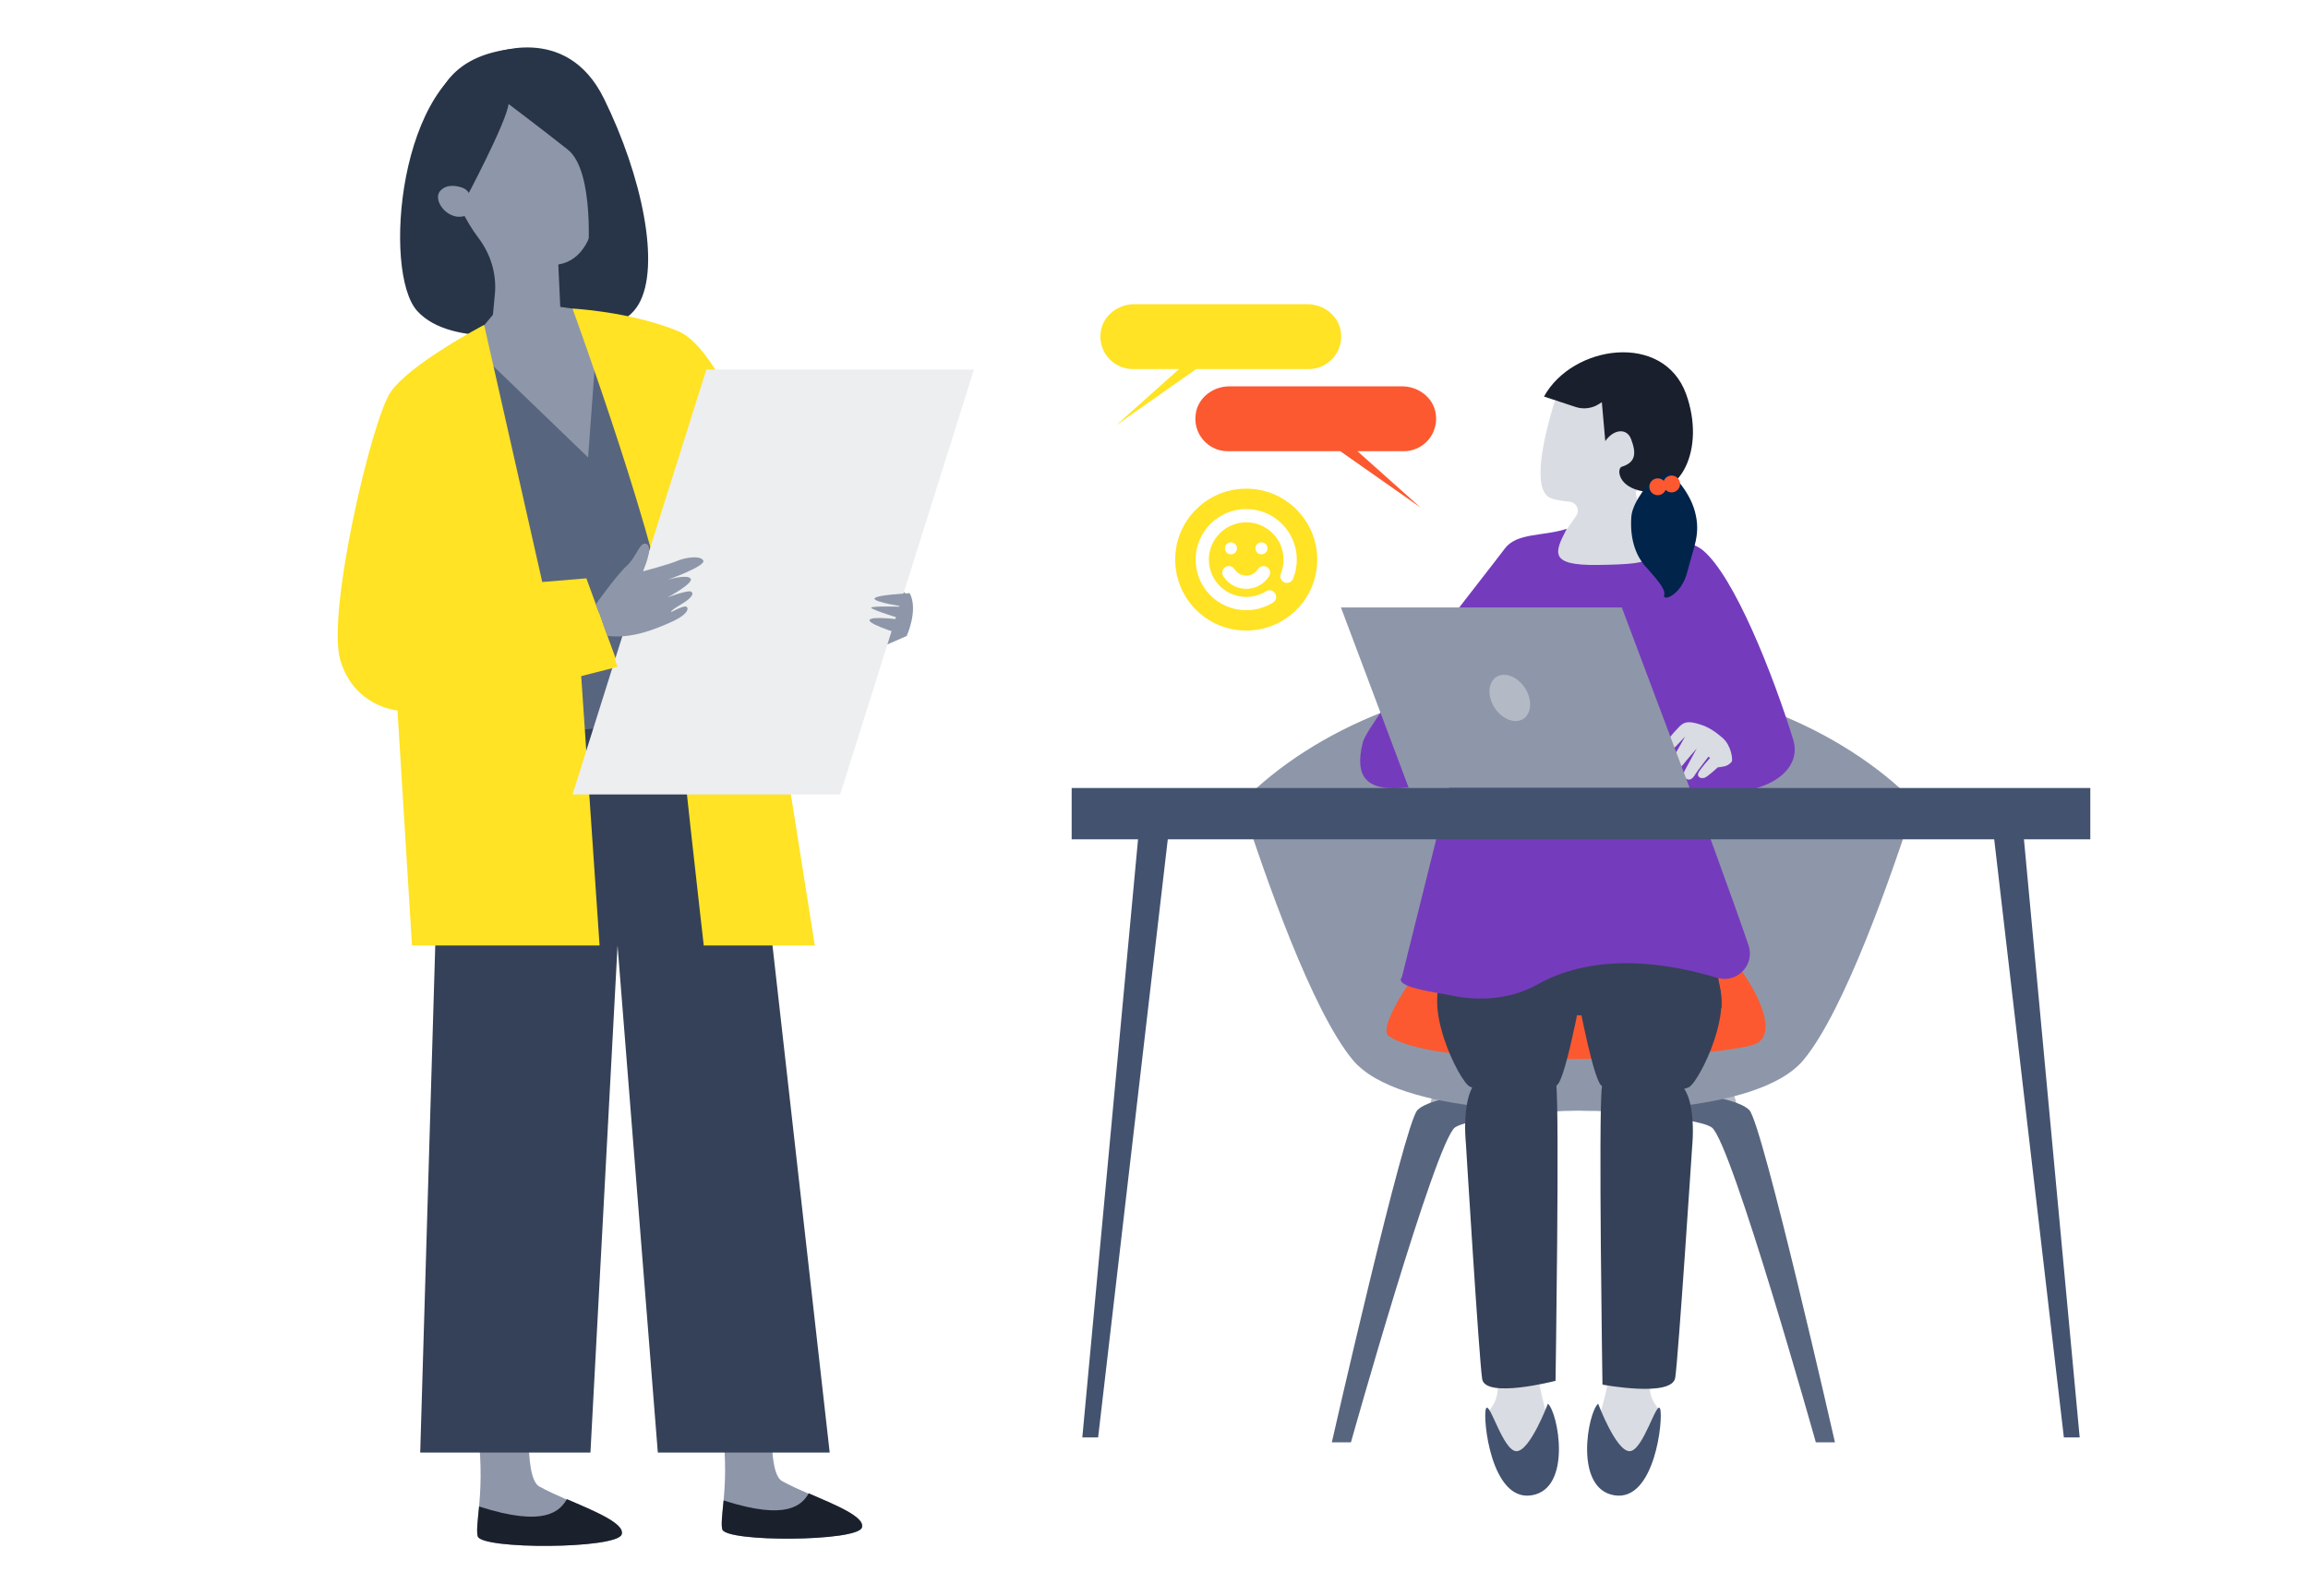 <svg width="827" height="572" viewBox="0 0 827 572" fill="none" xmlns="http://www.w3.org/2000/svg">
<rect width="827" height="572" fill="white"/>
<g clip-path="url(#clip0_1_12801)">
<path d="M292.516 230.45L298.216 239.619L324.863 227.923L324.284 212.475L319.364 208.356L309.919 207.554L303.89 216.324L292.516 230.45Z" fill="#8E97A9"/>
<path d="M277.233 498.608C277.233 498.608 274.316 527.476 280.196 530.75C290.844 536.681 310.483 542.336 308.838 547.429C307.193 552.522 260.12 552.72 258.814 548.076C257.507 543.432 262.782 529.222 257.191 501.561L277.233 498.608Z" fill="#8E97A9"/>
<path d="M259.282 537.708C258.781 542.877 258.346 546.422 258.811 548.076C260.119 552.72 307.192 552.522 308.837 547.429C310.056 543.652 299.661 539.393 289.796 535.154C287.464 539.082 282.49 545.202 259.282 537.708V537.708Z" fill="#1A202C"/>
<path d="M190.172 499.559C190.172 499.559 187.164 529.322 193.225 532.698C204.204 538.813 224.452 544.644 222.757 549.895C221.061 555.145 172.528 555.35 171.18 550.562C169.832 545.773 175.271 531.123 169.508 502.602L190.172 499.559V499.559Z" fill="#8E97A9"/>
<path d="M171.666 539.872C171.149 545.201 170.701 548.856 171.181 550.562C172.529 555.35 221.062 555.145 222.758 549.894C224.016 546 213.298 541.61 203.127 537.238C200.722 541.287 195.594 547.598 171.666 539.872V539.872Z" fill="#1A202C"/>
<path d="M175.254 19.626C175.254 19.626 202.702 7.532 216.373 35.256C230.045 62.98 236.816 95.328 228.824 109.051C220.833 122.775 194.147 118.752 194.147 118.752C194.147 118.752 162.12 125.289 149.512 111.462C136.903 97.635 142.834 27.235 175.254 19.626Z" fill="#283548"/>
<path d="M176.619 112.8L171.141 119.383L177.817 141.012L203.831 164.975L211.565 168.472C211.565 168.472 219.884 152.06 219.884 150.66C219.884 149.259 221.282 129.964 221.282 129.964L219.419 121.562L214.408 115.935L205.138 110.583L196.499 109.425L176.619 112.8L176.619 112.8Z" fill="#8E97A9"/>
<path d="M175.333 129.809L210.726 163.927L213.503 126.074L251.99 200.884V264.251H199.549L171.141 154.492L175.333 129.809Z" fill="#58657F"/>
<path d="M166.484 338.837H261.671L248.55 257.716L179.058 264.251L166.484 338.837Z" fill="#354158"/>
<path d="M275.226 324.891L297.296 520.556H235.712L221.281 338.837L211.564 520.556H150.57L157.064 301.581L275.226 324.891Z" fill="#354158"/>
<path d="M173.471 116.427C173.471 116.427 146.77 130.431 139.941 140.545C133.11 150.659 116.967 219.748 121.934 236.553C126.901 253.358 142.424 254.614 142.424 254.614L147.624 338.837H214.841L208.243 242.155L221.282 237.798L210.106 207.257L194.297 208.571L173.471 116.427H173.471Z" fill="#FFE324"/>
<path d="M205.137 110.583C205.137 110.583 237.735 199.831 240.53 230.64C243.324 261.45 252.172 338.837 252.172 338.837H291.962L269.592 197.52L299.96 203.822L277.225 180.34C277.225 180.34 260.089 125.607 242.858 118.605C225.628 111.603 205.137 110.583 205.137 110.583H205.137Z" fill="#FFE324"/>
<path d="M253.091 132.431H348.998L301.044 284.71H205.137L253.091 132.431Z" fill="#ECEEF0"/>
<path d="M213.504 216.535C213.504 216.535 221.066 205.92 224.648 202.693C228.23 199.466 229.309 193.673 231.765 195.003C234.222 196.333 230.341 204.768 230.341 204.768C230.341 204.768 239.811 202.247 242.604 201.028C245.397 199.81 250.942 198.906 251.991 200.884C253.039 202.863 239.216 207.774 239.216 207.774C239.216 207.774 246.085 205.703 247.441 207.322C248.798 208.941 239.205 214.083 239.205 214.083C239.205 214.083 246.284 211.422 247.539 211.993C248.795 212.565 248.116 214.198 243.949 216.643C239.783 219.088 240.513 219.354 240.513 219.354C240.513 219.354 244.484 217.199 245.662 217.341C246.839 217.482 247.25 219.86 240.697 222.829C234.144 225.797 226.086 228.93 217.656 227.886L213.504 216.535V216.535Z" fill="#8E97A9"/>
<path d="M213.277 64.984C213.277 64.984 215.466 61.316 217.39 62.678C222.297 66.152 217.396 71.289 214.287 72.491L213.277 64.984V64.984Z" fill="#8E97A9"/>
<path d="M181.451 19.593C166.991 21.214 155.846 33.648 155.751 48.232C155.719 53.028 156.843 57.527 158.837 61.498C163.295 71.416 166.97 79.403 171.347 85.14C175.783 90.955 178.023 98.154 177.325 105.441L176.621 112.799C193.851 120.459 200.83 111.677 200.83 111.677L200.05 94.796C218.165 91.774 214.183 58.191 213.724 48.231L213.696 48.238C213.693 47.864 213.69 47.49 213.672 47.113C212.903 30.445 198.265 17.709 181.451 19.593H181.451Z" fill="#8E97A9"/>
<path d="M325.975 212.576C325.975 212.576 313.514 213.174 313.36 214.516C313.206 215.857 324.192 217.462 324.192 217.462C324.192 217.462 312.766 217.08 312.18 217.731C311.593 218.382 324.654 222.305 324.654 222.305C324.654 222.305 312.199 220.509 311.586 222.188C310.973 223.868 324.865 227.923 324.865 227.923C324.865 227.923 329.17 218.708 325.975 212.576V212.576Z" fill="#8E97A9"/>
<path d="M196.589 74.807C199.553 74.214 200.442 71.918 200.475 70.618C200.48 70.391 200.399 70.17 200.247 70.001C197.416 66.85 197.471 62.04 197.472 61.992C197.481 61.503 197.093 61.098 196.604 61.087C196.123 61.076 195.713 61.465 195.702 61.955C195.698 62.174 195.627 67.214 198.665 70.879C198.522 71.586 197.877 73.184 195.033 73.174C194.534 73.177 194.145 73.57 194.145 74.059C194.143 74.549 194.538 74.949 195.026 74.95C195.602 74.951 196.122 74.901 196.589 74.807V74.807Z" fill="#8E97A9"/>
<path d="M182.251 37.294C182.251 37.294 193.61 45.824 203.444 53.614C213.277 61.405 210.678 92.404 210.678 92.404L221.233 65.833C221.233 65.833 217.518 12.116 181.106 17.858C144.693 23.599 154.538 62.084 160.494 69.743C166.449 77.403 166.731 71.55 166.731 71.55C166.731 71.55 181.232 44.361 182.251 37.294V37.294Z" fill="#283548"/>
<path d="M168.041 69.22C167.53 68.303 166.682 67.625 165.693 67.278C163.657 66.562 160.091 65.844 157.78 68.385C154.389 72.114 161.977 81.23 168.83 76.206C168.83 76.206 170.757 74.088 168.041 69.22Z" fill="#8E97A9"/>
<path d="M214.585 219.5L221.281 238.979L202.385 243.788L182.477 248.822L194.295 231.297L214.585 219.5Z" fill="#FFE324"/>
</g>
<g clip-path="url(#clip1_1_12801)">
<path d="M567.004 386.915C567.004 386.915 611.024 385.194 617.17 387.84C623.313 390.487 622.749 401.73 622.749 401.73L567.004 392.509V386.915V386.915Z" fill="#B4BAC5"/>
<path d="M567.709 386.915C567.709 386.915 523.69 385.194 517.544 387.84C511.398 390.487 511.963 401.73 511.963 401.73L567.709 392.509V386.915V386.915Z" fill="#B4BAC5"/>
<path d="M507.854 397.87C514.111 391.038 555.881 389.053 555.881 389.053H567.246H567.464H578.832C578.832 389.053 620.601 391.038 626.858 397.87C631.611 403.062 657.498 516.883 657.498 516.883H650.647C650.647 516.883 620.505 409.556 613.38 404.043C607.103 399.835 567.246 397.65 567.246 397.65V397.647C564.234 397.601 527.61 399.835 521.333 404.043C514.208 409.556 484.066 516.883 484.066 516.883H477.215C477.215 516.883 503.101 403.062 507.854 397.87V397.87Z" fill="#58657F"/>
<path d="M562.326 242.336V242.325C563.335 242.311 567.625 242.311 568.636 242.325V242.336C616.986 243.103 659.666 260.762 686.185 287.615C677.59 314.307 660.855 362.211 646.282 379.798C629.468 400.091 568.392 398.132 565.482 398.024C562.569 398.132 501.496 400.091 484.683 379.798C470.109 362.211 453.373 314.307 444.777 287.615C471.297 260.762 513.978 243.103 562.326 242.336H562.326Z" fill="#8E97A9"/>
<path d="M611.923 336.198C595.071 332.522 526.503 330.242 517.834 337.142C509.165 344.042 493.111 368.1 497.556 371.229C516.364 384.469 615.319 379.073 628.551 374.296C641.782 369.519 619.223 337.79 611.923 336.198V336.198Z" fill="#FC5930"/>
<path d="M551.447 495.135C552.36 500.757 554.185 506.684 554.185 506.684C554.185 506.684 557.378 529.478 548.405 530.694C539.432 531.909 532.589 508.811 533.045 506.836C533.501 504.86 536.695 503.037 536.695 496.958C536.695 490.88 536.543 483.738 536.543 483.738L550.23 482.37L551.447 495.135V495.135Z" fill="#D9DCE2"/>
<path d="M576.309 494.375C575.397 499.998 573.572 505.924 573.572 505.924C573.572 505.924 570.378 528.718 579.351 529.934C588.324 531.15 595.168 508.052 594.711 506.076C594.255 504.101 591.061 502.277 591.061 496.199C591.061 490.12 591.213 482.978 591.213 482.978L577.526 481.61L576.309 494.375V494.375Z" fill="#D9DCE2"/>
<path d="M554.638 503.037C558.288 506.076 563.459 533.429 548.859 535.861C534.259 538.292 531.217 508.204 532.434 504.861C533.651 501.517 538.517 520.057 543.384 520.057C548.251 520.057 554.638 503.037 554.638 503.037V503.037Z" fill="#43526F"/>
<path d="M572.647 503.037C568.997 506.076 563.827 533.429 578.427 535.861C593.027 538.292 596.068 508.204 594.852 504.861C593.635 501.517 588.768 520.057 583.902 520.057C579.035 520.057 572.647 503.037 572.647 503.037V503.037Z" fill="#43526F"/>
<path d="M599.004 387.041C592.786 385.935 575.256 379.922 573.981 389.64C572.706 399.358 574.194 496.196 574.194 496.196C574.194 496.196 599.151 500.918 600.266 493.727C601.382 486.537 606.329 410.928 606.329 410.928C606.329 410.928 608.722 388.771 599.004 387.041V387.041Z" fill="#354158"/>
<path d="M532.569 385.684C538.788 384.577 556.317 378.564 557.593 388.282C558.868 398 557.379 494.838 557.379 494.838C557.379 494.838 532.204 501.371 531.088 494.18C529.973 486.989 525.245 409.571 525.245 409.571C525.245 409.571 522.852 387.413 532.569 385.684V385.684Z" fill="#354158"/>
<path d="M567.562 350.901C559.372 345.017 527.445 337.251 518.084 348.312C508.723 359.373 522.931 387.496 526.609 389.378C530.286 391.261 555.193 394.556 558.703 387.849C562.213 381.142 567.562 350.901 567.562 350.901V350.901Z" fill="#354158"/>
<path d="M564.223 351.139C572.413 345.256 604.341 337.49 613.701 348.55C623.062 359.611 608.854 387.734 605.176 389.617C601.499 391.499 576.592 394.794 573.082 388.087C569.572 381.38 564.223 351.139 564.223 351.139V351.139Z" fill="#354158"/>
<path d="M609.237 329.345C609.237 329.345 546.925 329.444 538.367 327.826C534.615 327.117 515.453 347.885 515.149 358.522C515.009 363.413 616.685 367.039 616.842 360.953C617.146 349.1 609.237 329.345 609.237 329.345H609.237Z" fill="#354158"/>
<path d="M582.895 133.899C573.928 130.455 560.928 130.785 556.433 145.958C553.282 156.592 548.809 175.151 555.374 178.375C556.776 179.064 559.768 179.529 562.491 179.827C564.933 180.093 566.193 182.88 564.783 184.89L547.34 209.752L592.863 209.245L586.055 176.394C586.055 176.394 612.452 145.248 582.895 133.899V133.899Z" fill="#D9DCE2"/>
<path d="M553.246 142.107L564.572 145.844C567.381 146.771 570.459 146.381 572.948 144.783L573.966 144.13L575.202 158.068C578.237 153.728 582.916 153.328 584.432 157.319C586.299 162.228 586.31 165.661 581.085 167.278C579.504 167.768 579.418 173.705 587.21 175.753C602.174 179.686 611.241 160.844 604.177 141.246C596.098 118.832 563.438 123.57 553.246 142.107V142.107Z" fill="#191F2C"/>
<path d="M488.329 265.978C490.201 258.631 534.212 203.388 539.125 196.683C543.468 190.757 553.063 192.28 561.431 189.491C556.868 198.102 555.042 202.68 572.381 202.458C596.106 202.154 593.875 200.331 584.446 189.085C591.828 191.715 605.292 193.024 610.3 197.291C621.503 206.84 635.222 241.447 642.542 265.066C646.413 277.556 629.463 287.556 606.346 282.693C606.346 282.693 621.859 324.873 626.541 338.785C628.904 345.804 622.347 352.574 615.256 350.421C598.469 345.326 572.26 340.845 550.988 352.747C539.649 359.092 527.64 358.379 519.558 356.664C514.89 355.673 499.239 353.804 502.321 350.164L519.354 281.782C511.847 278.381 481.63 292.279 488.329 265.978V265.978Z" fill="#753BBD"/>
<path d="M592.077 171.83C592.077 171.83 584.961 179.359 584.538 185.169C583.91 193.801 586.58 199.45 589.25 202.589C591.92 205.728 597.103 210.907 596.318 213.261C595.533 215.615 602.443 213.575 604.642 204.786C606.841 195.998 609.511 191.447 607.312 183.286C605.113 175.125 598.203 169.162 598.203 169.162L592.077 171.83V171.83Z" fill="#00244A"/>
<path d="M598.974 176.46C600.645 176.46 601.999 175.107 601.999 173.437C601.999 171.768 600.645 170.415 598.974 170.415C597.304 170.415 595.949 171.768 595.949 173.437C595.949 175.107 597.304 176.46 598.974 176.46Z" fill="#FC5930"/>
<path d="M594.009 177.466C595.68 177.466 597.035 176.113 597.035 174.444C597.035 172.774 595.68 171.421 594.009 171.421C592.339 171.421 590.984 172.774 590.984 174.444C590.984 176.113 592.339 177.466 594.009 177.466Z" fill="#FC5930"/>
<path d="M602.815 259.486C601.719 260.176 597.622 264.796 597.201 265.851C596.607 267.34 598.487 269.646 600.525 267.44C602.143 265.686 603.8 263.933 603.8 263.933C603.8 263.933 600.537 269.858 599.825 270.969C599.112 272.079 598.738 274.07 599.549 274.736C600.768 275.737 602.305 275.091 603.241 273.824C604.177 272.555 607.973 268.237 607.973 268.237L603.592 276.278C603.592 276.278 602.803 278.185 604.163 279.056C605.96 280.206 607.049 278.133 607.733 277.065C608.42 275.997 612.179 271.175 612.179 271.175L612.751 271.602C612.751 271.602 608.965 275.806 608.508 277.079C608.052 278.355 609.349 279.246 610.888 278.677C611.919 278.297 615.514 275 615.514 275C615.514 275 617.523 274.783 618.376 274.488C619.232 274.191 620.051 273.57 620.506 272.958C620.96 272.345 620.392 267.22 617.302 264.516C614.212 261.81 611.936 260.472 609.019 259.566C606.103 258.659 604.334 258.53 602.815 259.486L602.815 259.486Z" fill="#D9DCE2"/>
<path d="M504.773 282.337H605.419L581.13 217.696H480.484L504.773 282.337Z" fill="#8E97A9"/>
<path d="M534.567 251.777C536.462 256.254 540.872 259.138 544.418 258.217C547.964 257.296 549.303 252.919 547.409 248.441C545.515 243.964 541.104 241.08 537.558 242.001C534.012 242.922 532.673 247.298 534.567 251.777H534.567Z" fill="#B4BAC5"/>
<path d="M387.816 515.115H393.479L419.994 287.44H409.027L387.816 515.115Z" fill="#43526F"/>
<path d="M745.186 515.115H739.521L713.008 287.44H723.974L745.186 515.115Z" fill="#43526F"/>
<path d="M749 282.389H384V300.779H749V282.389Z" fill="#43526F"/>
<path d="M446.545 225.975C460.598 225.975 471.991 214.592 471.991 200.549C471.991 186.506 460.598 175.123 446.545 175.123C432.491 175.123 421.098 186.506 421.098 200.549C421.098 214.592 432.491 225.975 446.545 225.975Z" fill="#FFE324"/>
<path d="M454.899 213.896C452.477 215.413 449.612 216.29 446.543 216.29C437.842 216.29 430.789 209.243 430.789 200.549C430.789 191.856 437.842 184.808 446.543 184.808C455.243 184.808 462.296 191.856 462.296 200.549C462.296 202.659 461.881 204.672 461.127 206.511" stroke="white" stroke-width="4.755" stroke-linecap="round" stroke-linejoin="round"/>
<path d="M438.914 196.507C438.914 195.315 439.881 194.35 441.073 194.35C442.265 194.35 443.232 195.315 443.232 196.507C443.232 197.698 442.265 198.664 441.073 198.664C439.881 198.664 438.914 197.698 438.914 196.507Z" fill="white"/>
<path d="M449.852 196.507C449.852 195.315 450.818 194.35 452.01 194.35C453.203 194.35 454.169 195.315 454.169 196.507C454.169 197.698 453.203 198.664 452.01 198.664C450.818 198.664 449.852 197.698 449.852 196.507Z" fill="white"/>
<path d="M440.34 205.231C441.643 207.282 443.93 208.647 446.541 208.647C449.152 208.647 451.439 207.282 452.742 205.231" stroke="white" stroke-width="4.755" stroke-linecap="round" stroke-linejoin="round"/>
<path d="M423.746 109L406.506 109C400.795 109 395.508 112.847 394.493 118.462C393.16 125.838 398.797 132.259 405.935 132.259H422.483L399.93 152.401L428.629 132.259H468.935C476.073 132.259 481.711 125.838 480.378 118.462C479.363 112.847 474.075 109 468.365 109L423.746 109Z" fill="#FFE324"/>
<path d="M485.144 138.447L502.384 138.447C508.095 138.447 513.383 142.293 514.397 147.908C515.73 155.285 510.093 161.706 502.955 161.706H486.407L508.961 181.848L480.261 161.706H439.955C432.817 161.706 427.18 155.285 428.513 147.908C429.527 142.293 434.815 138.447 440.526 138.447L485.144 138.447" fill="#FC5930"/>
</g>
<defs>
<clipPath id="clip0_1_12801">
<rect width="228" height="537" fill="white" transform="translate(121 17)"/>
</clipPath>
<clipPath id="clip1_1_12801">
<rect width="365" height="427" fill="white" transform="translate(384 109)"/>
</clipPath>
</defs>
</svg>
